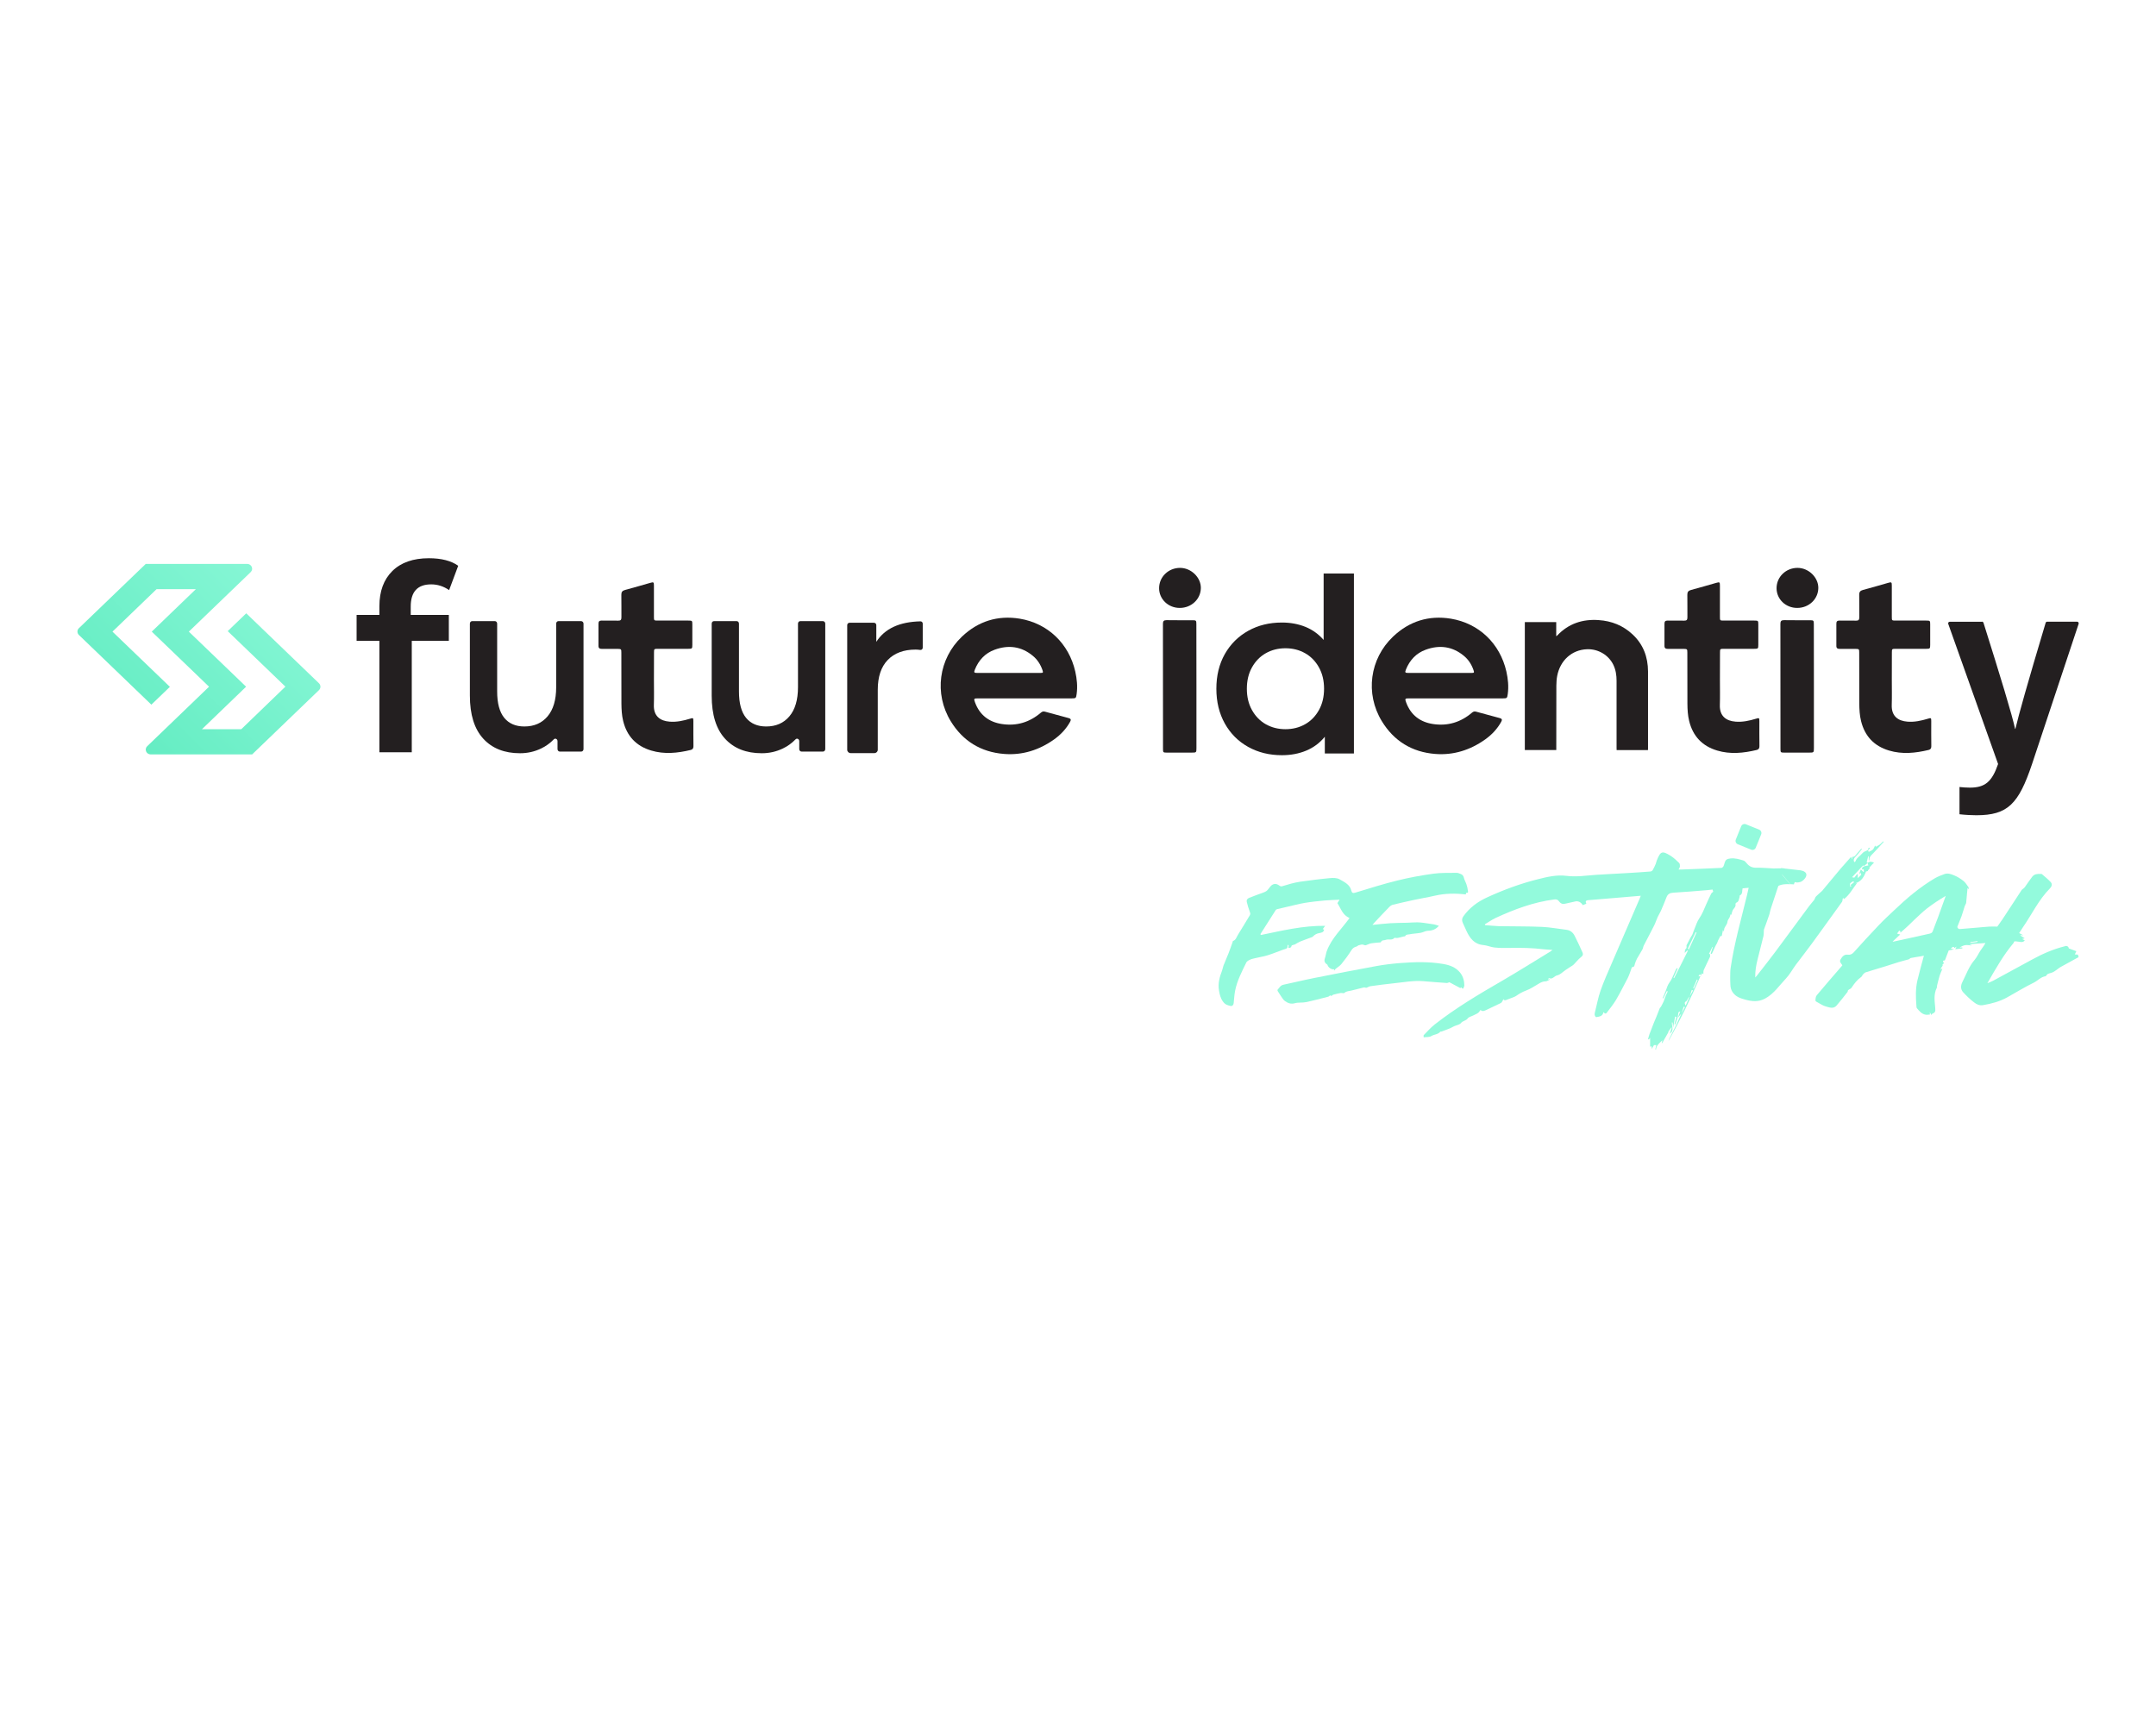 <svg xmlns="http://www.w3.org/2000/svg" xmlns:xlink="http://www.w3.org/1999/xlink" width="944" zoomAndPan="magnify" viewBox="0 0 708.75 567" height="755" preserveAspectRatio="xMidYMid meet" version="1.0"><defs><clipPath id="fc0f1cfcd4"><path d="M 25 185 L 106 185 L 106 249 L 25 249 Z M 25 185 " clip-rule="nonzero"/></clipPath><clipPath id="9091c86ead"><path d="M 25.879 208.809 L 49.676 231.699 L 55.77 225.84 L 36.891 207.684 L 51.402 193.711 L 64.324 193.711 L 49.812 207.684 L 68.645 225.793 L 48.32 245.352 C 47.836 245.812 47.699 246.477 47.953 247.074 C 48.203 247.672 48.801 248.062 49.469 248.062 L 82.809 248.062 L 104.793 226.918 C 105.438 226.301 105.438 225.289 104.793 224.668 L 80.879 201.66 L 74.785 207.523 L 93.754 225.77 L 79.246 239.766 L 66.324 239.766 L 80.832 225.793 L 62 207.684 L 82.328 188.125 C 82.809 187.664 82.949 186.996 82.695 186.402 C 82.441 185.805 81.844 185.414 81.18 185.414 L 47.836 185.414 L 25.855 206.555 C 25.531 206.855 25.371 207.246 25.371 207.684 C 25.395 208.121 25.555 208.512 25.879 208.809 Z M 25.879 208.809 " clip-rule="nonzero"/></clipPath><linearGradient x1="46.786" gradientTransform="matrix(0.23, 0, 0, 0.23, 18.933, 179.781)" y1="315.886" x2="357.186" gradientUnits="userSpaceOnUse" y2="5.486" id="214bfda826"><stop stop-opacity="1" stop-color="rgb(36.514%, 91.919%, 74.727%)" offset="0"/><stop stop-opacity="1" stop-color="rgb(36.664%, 91.962%, 74.809%)" offset="0.016"/><stop stop-opacity="1" stop-color="rgb(36.963%, 92.049%, 74.974%)" offset="0.031"/><stop stop-opacity="1" stop-color="rgb(37.263%, 92.134%, 75.137%)" offset="0.047"/><stop stop-opacity="1" stop-color="rgb(37.563%, 92.221%, 75.302%)" offset="0.062"/><stop stop-opacity="1" stop-color="rgb(37.863%, 92.308%, 75.467%)" offset="0.078"/><stop stop-opacity="1" stop-color="rgb(38.162%, 92.393%, 75.632%)" offset="0.094"/><stop stop-opacity="1" stop-color="rgb(38.463%, 92.48%, 75.797%)" offset="0.109"/><stop stop-opacity="1" stop-color="rgb(38.762%, 92.567%, 75.961%)" offset="0.125"/><stop stop-opacity="1" stop-color="rgb(39.062%, 92.653%, 76.126%)" offset="0.141"/><stop stop-opacity="1" stop-color="rgb(39.363%, 92.74%, 76.291%)" offset="0.156"/><stop stop-opacity="1" stop-color="rgb(39.662%, 92.827%, 76.454%)" offset="0.172"/><stop stop-opacity="1" stop-color="rgb(39.963%, 92.912%, 76.619%)" offset="0.188"/><stop stop-opacity="1" stop-color="rgb(40.262%, 92.999%, 76.784%)" offset="0.203"/><stop stop-opacity="1" stop-color="rgb(40.562%, 93.086%, 76.949%)" offset="0.219"/><stop stop-opacity="1" stop-color="rgb(40.862%, 93.172%, 77.113%)" offset="0.234"/><stop stop-opacity="1" stop-color="rgb(41.162%, 93.259%, 77.278%)" offset="0.25"/><stop stop-opacity="1" stop-color="rgb(41.461%, 93.346%, 77.443%)" offset="0.266"/><stop stop-opacity="1" stop-color="rgb(41.762%, 93.431%, 77.608%)" offset="0.281"/><stop stop-opacity="1" stop-color="rgb(42.061%, 93.518%, 77.771%)" offset="0.297"/><stop stop-opacity="1" stop-color="rgb(42.361%, 93.605%, 77.936%)" offset="0.312"/><stop stop-opacity="1" stop-color="rgb(42.662%, 93.69%, 78.101%)" offset="0.328"/><stop stop-opacity="1" stop-color="rgb(42.961%, 93.777%, 78.265%)" offset="0.344"/><stop stop-opacity="1" stop-color="rgb(43.262%, 93.864%, 78.43%)" offset="0.359"/><stop stop-opacity="1" stop-color="rgb(43.561%, 93.95%, 78.595%)" offset="0.375"/><stop stop-opacity="1" stop-color="rgb(43.861%, 94.037%, 78.76%)" offset="0.391"/><stop stop-opacity="1" stop-color="rgb(44.16%, 94.124%, 78.925%)" offset="0.406"/><stop stop-opacity="1" stop-color="rgb(44.461%, 94.211%, 79.088%)" offset="0.422"/><stop stop-opacity="1" stop-color="rgb(44.76%, 94.296%, 79.253%)" offset="0.438"/><stop stop-opacity="1" stop-color="rgb(45.061%, 94.383%, 79.417%)" offset="0.439"/><stop stop-opacity="1" stop-color="rgb(45.212%, 94.427%, 79.5%)" offset="0.453"/><stop stop-opacity="1" stop-color="rgb(45.361%, 94.47%, 79.582%)" offset="0.469"/><stop stop-opacity="1" stop-color="rgb(45.66%, 94.556%, 79.747%)" offset="0.484"/><stop stop-opacity="1" stop-color="rgb(45.961%, 94.643%, 79.912%)" offset="0.5"/><stop stop-opacity="1" stop-color="rgb(46.26%, 94.73%, 80.077%)" offset="0.516"/><stop stop-opacity="1" stop-color="rgb(46.561%, 94.815%, 80.241%)" offset="0.531"/><stop stop-opacity="1" stop-color="rgb(46.86%, 94.902%, 80.405%)" offset="0.547"/><stop stop-opacity="1" stop-color="rgb(47.16%, 94.989%, 80.569%)" offset="0.561"/><stop stop-opacity="1" stop-color="rgb(47.31%, 95.032%, 80.652%)" offset="0.562"/><stop stop-opacity="1" stop-color="rgb(47.459%, 95.074%, 80.734%)" offset="0.578"/><stop stop-opacity="1" stop-color="rgb(47.76%, 95.161%, 80.899%)" offset="0.594"/><stop stop-opacity="1" stop-color="rgb(48.059%, 95.248%, 81.064%)" offset="0.609"/><stop stop-opacity="1" stop-color="rgb(48.36%, 95.334%, 81.229%)" offset="0.625"/><stop stop-opacity="1" stop-color="rgb(48.66%, 95.421%, 81.393%)" offset="0.641"/><stop stop-opacity="1" stop-color="rgb(48.959%, 95.508%, 81.558%)" offset="0.656"/><stop stop-opacity="1" stop-color="rgb(49.26%, 95.593%, 81.721%)" offset="0.672"/><stop stop-opacity="1" stop-color="rgb(49.559%, 95.68%, 81.886%)" offset="0.688"/><stop stop-opacity="1" stop-color="rgb(49.86%, 95.767%, 82.051%)" offset="0.703"/><stop stop-opacity="1" stop-color="rgb(50.159%, 95.853%, 82.216%)" offset="0.719"/><stop stop-opacity="1" stop-color="rgb(50.459%, 95.94%, 82.381%)" offset="0.734"/><stop stop-opacity="1" stop-color="rgb(50.758%, 96.027%, 82.545%)" offset="0.75"/><stop stop-opacity="1" stop-color="rgb(51.059%, 96.112%, 82.71%)" offset="0.766"/><stop stop-opacity="1" stop-color="rgb(51.36%, 96.199%, 82.875%)" offset="0.781"/><stop stop-opacity="1" stop-color="rgb(51.659%, 96.286%, 83.038%)" offset="0.797"/><stop stop-opacity="1" stop-color="rgb(51.959%, 96.373%, 83.203%)" offset="0.812"/><stop stop-opacity="1" stop-color="rgb(52.258%, 96.458%, 83.368%)" offset="0.828"/><stop stop-opacity="1" stop-color="rgb(52.559%, 96.545%, 83.533%)" offset="0.844"/><stop stop-opacity="1" stop-color="rgb(52.858%, 96.632%, 83.698%)" offset="0.859"/><stop stop-opacity="1" stop-color="rgb(53.159%, 96.718%, 83.862%)" offset="0.875"/><stop stop-opacity="1" stop-color="rgb(53.458%, 96.805%, 84.027%)" offset="0.891"/><stop stop-opacity="1" stop-color="rgb(53.758%, 96.892%, 84.192%)" offset="0.906"/><stop stop-opacity="1" stop-color="rgb(54.057%, 96.977%, 84.355%)" offset="0.922"/><stop stop-opacity="1" stop-color="rgb(54.358%, 97.064%, 84.52%)" offset="0.938"/><stop stop-opacity="1" stop-color="rgb(54.659%, 97.151%, 84.685%)" offset="0.953"/><stop stop-opacity="1" stop-color="rgb(54.958%, 97.237%, 84.85%)" offset="0.969"/><stop stop-opacity="1" stop-color="rgb(55.258%, 97.324%, 85.014%)" offset="0.984"/><stop stop-opacity="1" stop-color="rgb(55.557%, 97.411%, 85.179%)" offset="1"/></linearGradient></defs><path fill="#93fadc" d="M 680.168 311.844 C 681.066 312.164 681.848 312.461 682.652 312.762 C 682.445 313.199 682.309 313.473 682.145 313.82 C 682.535 313.84 682.836 313.863 683.18 313.887 C 683.25 314.164 683.297 314.418 683.387 314.715 C 681.457 315.773 679.523 316.828 677.617 317.887 C 677.457 317.98 677.316 318.047 677.18 318.141 C 676.465 318.645 675.824 319.195 675.062 319.609 C 674.535 319.91 673.867 319.977 673.293 320.23 C 673.039 320.348 672.902 320.645 672.695 320.852 C 672.648 320.898 672.625 320.965 672.582 320.988 C 671.016 321.172 670.027 322.414 668.695 323.082 C 665.66 324.551 662.809 326.344 659.844 327.977 C 657.426 329.309 654.828 330 652.094 330.48 C 650.715 330.734 649.84 330.207 648.988 329.562 C 647.699 328.574 646.527 327.449 645.426 326.254 C 644.551 325.289 644.598 324.07 645.148 322.965 C 646.414 320.461 647.332 317.773 649.219 315.59 C 650 314.668 650.484 313.496 651.172 312.484 C 651.68 311.727 652.277 311.016 652.762 310.074 C 651.059 310.188 649.355 310.324 647.656 310.441 C 647.656 310.484 647.656 310.555 647.656 310.602 C 647.84 310.648 648.023 310.672 648.207 310.715 C 648.207 310.762 648.207 310.809 648.184 310.875 C 647.516 310.832 646.852 310.672 646.184 310.762 C 645.516 310.855 644.871 311.199 644.23 311.543 C 644.527 311.543 644.828 311.543 645.148 311.543 C 645.148 311.637 645.172 311.75 645.172 311.844 C 644.438 311.934 643.699 312.027 642.828 312.117 C 642.988 311.797 643.055 311.637 643.262 311.246 C 642.895 311.496 642.734 311.613 642.574 311.703 C 642.137 310.855 641.746 311.75 641.309 311.863 C 641.609 311.934 641.906 312.027 642.457 312.164 C 641.676 312.324 641.148 312.418 640.688 312.508 C 640.273 313.613 639.883 314.668 639.445 315.727 C 639.398 315.84 639.078 315.84 638.848 315.887 C 638.617 316.207 639.562 316.828 638.641 317.059 C 639.008 317.793 637.746 318.117 638.203 318.922 C 638.297 318.738 638.387 318.598 638.48 318.391 C 638.527 318.508 638.574 318.598 638.574 318.645 C 638.273 319.359 637.93 320.07 637.699 320.805 C 637.375 321.887 637.125 322.965 636.848 324.07 C 636.777 324.301 636.871 324.598 636.758 324.805 C 635.676 326.941 636.066 329.195 636.25 331.402 C 636.344 332.598 636.297 332.895 635.145 333.422 C 635.078 333.445 635.078 333.605 635.008 333.789 C 634.824 333.469 634.688 333.195 634.457 332.805 C 634.48 333.148 634.48 333.332 634.504 333.586 C 634.043 333.605 633.582 333.723 633.145 333.652 C 631.812 333.445 631.031 332.434 630.227 331.516 C 630.086 331.355 630.086 331.031 630.066 330.781 C 629.836 327.93 629.742 325.082 630.41 322.277 C 631.031 319.633 631.789 317.012 632.523 314.23 C 632.109 314.324 631.742 314.418 631.375 314.461 C 630.34 314.645 629.281 314.785 628.25 314.992 C 627.996 315.035 627.789 315.359 627.512 315.449 C 626.387 315.773 625.258 316.023 624.156 316.371 C 622.777 316.785 621.418 317.242 620.039 317.68 C 617.809 318.371 615.578 319.012 613.348 319.727 C 613.027 319.84 612.75 320.16 612.496 320.414 C 612.266 320.668 612.176 321.059 611.898 321.242 C 610.566 322.184 609.602 323.426 608.727 324.781 C 608.496 325.125 607.969 325.266 607.621 325.562 C 607.484 325.699 607.531 326.023 607.395 326.184 C 606.219 327.676 605.07 329.195 603.805 330.641 C 602.77 331.836 601.414 331.238 600.242 330.918 C 599.32 330.664 598.496 330.09 597.645 329.633 C 597.344 329.469 596.84 329.219 596.863 329.012 C 596.883 328.414 596.93 327.656 597.297 327.242 C 600.059 323.93 602.887 320.715 605.691 317.449 C 605.668 317.383 605.691 317.336 605.645 317.289 C 605.301 316.738 604.656 316.254 605.117 315.473 C 605.645 314.555 606.289 313.75 607.531 313.91 C 608.289 314.004 608.863 313.773 609.418 313.176 C 612.105 310.188 614.82 307.223 617.602 304.305 C 619.234 302.578 620.98 300.973 622.707 299.34 C 626.844 295.387 631.168 291.711 636.113 288.789 C 637.102 288.215 638.18 287.801 639.262 287.41 C 640.367 286.996 641.469 287.41 642.457 287.824 C 643.562 288.262 644.598 288.93 645.539 289.664 C 646.207 290.191 646.645 290.996 647.172 291.688 C 647.266 291.824 647.219 292.055 647.266 292.445 C 647.012 292.145 646.918 292.031 646.875 291.961 C 646.711 293.641 646.551 295.387 646.414 296.949 C 646.207 297.41 646.023 297.73 645.906 298.074 C 645.562 299.133 645.266 300.234 644.895 301.27 C 644.48 302.395 644 303.5 643.562 304.625 C 643.402 305.062 643.883 305.523 644.367 305.477 C 646.137 305.316 647.93 305.176 649.703 305.039 C 651.148 304.926 652.598 304.762 654.047 304.672 C 654.875 304.625 655.68 304.672 656.668 304.672 C 657.152 304.004 657.75 303.176 658.324 302.328 C 660.441 299.109 662.531 295.891 664.648 292.676 C 664.832 292.398 665.176 292.238 665.43 292.008 C 665.543 291.895 665.66 291.777 665.75 291.641 C 666.531 290.535 667.293 289.387 668.121 288.309 C 668.809 287.387 669.844 287.297 670.902 287.363 C 671.039 287.363 671.223 287.344 671.316 287.41 C 672.305 288.262 673.34 289.09 674.215 290.031 C 674.832 290.699 674.559 291.523 673.961 292.121 C 670.234 295.867 668.027 300.672 665.062 304.926 C 664.648 305.523 664.281 306.164 663.844 306.809 C 664.258 307.039 664.648 307.223 665.199 307.52 C 664.762 307.5 664.531 307.477 664.301 307.477 C 664.281 307.52 664.258 307.566 664.258 307.613 C 664.695 307.891 665.129 308.188 665.66 308.531 C 665.359 308.602 665.176 308.672 664.832 308.762 C 665.199 308.969 665.453 309.086 665.707 309.223 C 664.945 310.141 663.98 309.59 663.082 309.566 C 662.832 309.566 662.555 309.477 662.324 309.52 C 662.211 309.543 662.141 309.797 661.98 310.094 C 658.715 313.98 656.117 318.531 653.402 323.289 C 654.184 322.965 654.781 322.758 655.312 322.461 C 659.566 320.16 663.82 317.816 668.074 315.52 C 671.477 313.656 675.02 312.094 678.812 311.152 C 679.547 310.832 680.121 311.27 680.168 311.844 Z M 624.777 306.695 C 624.777 306.719 624.801 306.488 624.82 306.281 C 624.684 306.164 624.57 306.074 624.43 305.957 C 624.203 306.258 623.996 306.555 623.695 306.969 C 624.156 307.109 624.387 307.176 624.73 307.27 C 623.832 308.117 623.027 308.879 622.223 309.613 C 622.246 309.613 622.387 309.637 622.5 309.613 C 624.27 309.223 626.02 308.855 627.789 308.465 C 629.996 307.98 632.203 307.5 634.41 306.992 C 634.871 306.879 635.262 306.719 635.445 306.164 C 635.973 304.648 636.617 303.156 637.172 301.613 C 638.02 299.27 638.848 296.926 639.699 294.582 C 637.516 295.867 635.445 297.227 633.492 298.742 C 632.043 299.867 630.754 301.18 629.398 302.418 C 628.707 303.062 628.043 303.754 627.352 304.395 C 626.477 305.246 625.559 306.004 624.777 306.695 Z M 647.746 309.773 C 647.77 309.844 647.816 309.91 647.84 309.98 C 650.16 309.773 650.16 309.773 650.207 309.43 C 649.426 309.543 648.574 309.66 647.746 309.773 Z M 647.746 309.773 " fill-opacity="1" fill-rule="nonzero"/><path fill="#93fadc" d="M 414.566 307.43 C 421.465 306.004 428.34 304.328 435.652 304.418 C 435.328 304.832 435.102 305.133 434.848 305.5 C 434.984 305.543 435.145 305.59 435.305 305.66 C 435.145 306.625 434.293 306.695 433.605 306.832 C 432.824 306.969 432.203 307.336 431.672 307.891 C 431.559 308.004 431.398 308.098 431.238 308.164 C 429.973 308.648 428.66 309.086 427.418 309.59 C 426.82 309.844 426.293 310.211 425.719 310.531 C 425.602 310.602 425.441 310.602 425.305 310.648 C 425.074 310.738 424.66 310.809 424.613 310.945 C 424.5 311.52 424.176 311.75 423.559 311.66 C 423.578 311.383 423.602 311.105 423.625 310.809 C 423.559 310.738 423.488 310.691 423.395 310.625 C 423.352 310.762 423.258 310.898 423.281 311.016 C 423.371 312.027 422.59 311.98 421.969 312.211 C 420.223 312.832 418.543 313.543 416.773 314.094 C 415.484 314.508 414.105 314.691 412.797 315.016 C 412.152 315.176 411.508 315.289 410.91 315.566 C 410.449 315.773 409.922 316.07 409.715 316.484 C 408.266 319.449 406.727 322.391 406.059 325.656 C 405.781 327.012 405.715 328.414 405.574 329.793 C 405.508 330.434 405.137 330.895 404.52 330.758 C 403.574 330.551 402.77 330.32 402.082 329.379 C 401.23 328.23 400.977 327.059 400.746 325.723 C 400.332 323.379 400.93 321.242 401.758 319.105 C 401.965 318.578 402.012 318 402.219 317.473 C 402.746 316.117 403.344 314.809 403.875 313.449 C 404.355 312.234 404.77 310.992 405.207 309.773 C 405.254 309.637 405.254 309.43 405.344 309.406 C 406.336 309.062 406.52 308.051 407 307.316 C 408.336 305.223 409.555 303.062 410.863 300.973 C 411.141 300.535 411.023 300.234 410.863 299.82 C 410.473 298.766 410.152 297.684 409.875 296.582 C 409.715 295.938 410.035 295.457 410.703 295.203 C 412.223 294.652 413.715 294.008 415.258 293.5 C 416.039 293.25 416.637 292.859 417.074 292.191 C 417.234 291.961 417.418 291.73 417.602 291.523 C 418.453 290.469 419.578 290.375 420.637 291.227 C 420.82 291.387 421.164 291.48 421.395 291.434 C 422.406 291.18 423.395 290.812 424.406 290.559 C 425.395 290.309 426.406 290.055 427.398 289.918 C 430.617 289.48 433.836 289.043 437.055 288.746 C 438.156 288.629 439.516 288.605 440.41 289.137 C 441.953 290.031 443.793 290.812 444.273 292.902 C 444.434 293.57 444.758 293.754 445.516 293.523 C 450.137 292.121 454.758 290.652 459.449 289.504 C 463.336 288.539 467.312 287.824 471.27 287.273 C 473.797 286.93 476.375 287.043 478.926 286.996 C 479.34 286.996 479.754 287.203 480.145 287.344 C 480.742 287.551 481.109 287.918 481.25 288.582 C 481.434 289.34 481.871 290.055 482.121 290.812 C 482.352 291.48 482.488 292.168 482.582 292.883 C 482.629 293.133 482.789 293.73 482.078 293.523 C 482.055 293.523 481.938 293.871 481.848 294.098 C 478.488 293.707 475.156 293.73 471.82 294.488 C 469.43 295.043 466.992 295.434 464.578 295.961 C 462.324 296.445 460.07 296.973 457.84 297.5 C 457.496 297.594 457.129 297.824 456.852 298.098 C 455.172 299.82 453.52 301.57 451.863 303.34 C 451.68 303.547 451.496 303.754 451.195 304.121 C 453.266 303.914 455.148 303.684 457.035 303.566 C 458.875 303.453 460.738 303.453 462.578 303.406 C 463.703 303.363 464.855 303.27 465.98 303.27 C 466.691 303.27 467.406 303.363 468.117 303.453 C 469.223 303.59 470.328 303.754 471.406 303.938 C 471.938 304.027 472.441 304.234 473.039 304.418 C 472.004 305.613 470.832 306.027 469.383 306.051 C 468.602 306.074 467.844 306.578 467.039 306.719 C 465.797 306.945 464.508 306.969 463.289 307.223 C 462.852 307.316 462.234 307.199 461.98 307.797 C 461.934 307.891 461.68 307.891 461.52 307.91 C 460.852 308.074 460.211 308.258 459.543 308.395 C 459.312 308.441 459.082 308.395 458.828 308.395 C 458.691 308.395 458.484 308.305 458.438 308.371 C 457.633 309.312 456.484 308.672 455.562 309.039 C 455.012 309.27 454.254 308.992 453.977 309.797 C 453.953 309.867 453.727 309.887 453.586 309.887 C 452.668 309.98 451.746 310.004 450.828 310.164 C 450.23 310.281 449.656 310.578 449.059 310.785 C 448.711 310.898 448.711 310.762 448.09 310.602 C 447.633 310.484 447.102 310.715 446.621 310.832 C 446.391 310.898 446.207 311.176 445.977 311.223 C 445.219 311.406 444.711 311.75 444.25 312.484 C 443.262 314.07 442.137 315.566 440.965 317.012 C 440.48 317.609 439.723 318.023 439.125 318.531 C 438.941 318.691 438.801 318.898 438.551 319.219 C 438.57 318.922 438.594 318.805 438.617 318.691 C 437.906 318.852 436.961 318.371 436.527 317.566 C 436.457 317.449 436.457 317.242 436.34 317.176 C 435.535 316.668 435.215 316.047 435.559 315.082 C 435.836 314.301 435.906 313.43 436.203 312.668 C 437.742 308.555 440.941 305.566 443.469 302.121 C 443.539 302.027 443.586 301.938 443.629 301.82 C 441.398 300.926 440.824 298.742 439.676 296.949 C 439.859 296.648 440.066 296.352 440.387 295.824 C 438.711 295.914 437.168 295.938 435.652 296.074 C 433.422 296.281 431.168 296.512 428.938 296.879 C 426.984 297.203 425.074 297.73 423.145 298.168 C 422.086 298.398 421.051 298.648 419.992 298.902 C 419.785 298.949 419.512 299.039 419.418 299.203 C 417.715 301.844 416.039 304.512 414.336 307.176 C 414.449 307.293 414.52 307.359 414.566 307.43 Z M 414.566 307.43 " fill-opacity="1" fill-rule="nonzero"/><path fill="#93fadc" d="M 481.043 325.035 C 480.582 325.289 480.352 324.113 480.145 324.918 C 478.879 324.254 477.66 323.586 476.488 322.965 C 476.191 323.059 475.938 323.219 475.684 323.219 C 473.109 323.035 470.512 322.852 467.934 322.621 C 464.668 322.344 461.449 322.988 458.23 323.312 C 455.656 323.562 453.082 323.93 450.527 324.277 C 450.09 324.344 449.68 324.621 449.242 324.781 C 449.102 324.828 448.941 324.734 448.781 324.711 C 448.621 324.691 448.461 324.645 448.32 324.691 C 446.988 325.012 445.633 325.355 444.297 325.699 C 443.492 325.906 442.641 325.863 441.953 326.484 C 441.723 326.688 441.148 326.438 440.758 326.504 C 439.93 326.645 439.125 326.852 438.32 327.059 C 437.996 327.125 437.789 327.746 437.309 327.285 C 437.262 327.242 436.918 327.656 436.664 327.723 C 434.203 328.344 431.766 329.012 429.281 329.516 C 428.109 329.77 426.844 329.539 425.719 329.859 C 424.383 330.23 423.352 329.84 422.383 329.125 C 421.809 328.688 421.465 328 421.027 327.402 C 420.684 326.918 420.359 326.414 420.062 325.906 C 419.992 325.793 419.922 325.539 419.969 325.473 C 420.566 324.852 420.914 324 421.902 323.793 C 425.258 323.082 428.617 322.254 431.996 321.586 C 438.801 320.23 445.609 318.898 452.438 317.656 C 454.988 317.195 457.609 316.875 460.211 316.668 C 464.969 316.301 469.75 316.141 474.488 316.969 C 476.648 317.336 478.672 318.07 480.098 319.91 C 481.02 321.105 481.387 322.508 481.41 323.977 C 481.41 324.367 481.133 324.781 481.043 325.035 Z M 481.043 325.035 " fill-opacity="1" fill-rule="nonzero"/><path fill="#93fadc" d="M 553.934 313.496 C 553.934 313.473 553.934 313.449 553.934 313.43 C 553.934 313.43 553.91 313.449 553.91 313.449 Z M 553.934 313.496 " fill-opacity="1" fill-rule="nonzero"/><path fill="#93fadc" d="M 614.039 283.711 C 613.898 283.641 613.785 283.551 613.715 283.504 C 613.898 282.816 614.039 282.172 614.199 281.551 C 614.246 281.551 614.336 281.551 614.383 281.574 L 614.383 282.816 C 614.453 282.859 614.52 282.859 614.613 282.906 C 614.477 281.758 615.234 281.207 615.879 280.539 C 617.051 279.344 618.176 278.059 619.305 276.816 C 619.258 276.746 619.188 276.68 619.145 276.633 C 618.75 277.023 618.359 277.414 617.926 277.758 C 617.602 277.988 617.211 278.148 616.727 278.426 C 616.727 278.426 616.613 278.219 616.477 278.012 C 616.223 278.492 616.062 279.023 615.738 279.344 C 615.395 279.664 614.867 279.852 614.406 280.102 C 613.762 279.461 614.797 279.254 614.75 278.723 C 614.543 278.77 614.27 278.793 614.27 278.84 C 614.312 279.664 613.625 279.711 613.094 279.965 C 612.797 280.102 612.496 280.309 612.289 280.562 C 611.555 281.457 610.43 282.012 610.039 283.16 C 609.992 283.297 609.785 283.391 609.645 283.48 C 609.254 282.746 609.508 282.219 610.039 281.711 C 610.566 281.207 611.027 280.609 611.484 280.035 C 611.715 279.758 611.945 279.457 612.152 279.184 C 612.082 279.137 612.016 279.09 611.945 279.047 C 611.461 279.574 611.027 280.102 610.543 280.633 C 610.082 281.113 609.809 281.848 608.934 281.734 L 608.934 282.609 C 608.75 282.238 608.68 282.102 608.543 281.781 C 607.324 283.16 606.129 284.469 605 285.781 L 604.934 285.871 L 599.277 292.652 C 599.23 292.719 599.207 292.789 599.137 292.859 C 598.449 293.5 597.688 294.098 597.047 294.766 C 596.746 295.066 596.699 295.57 596.449 295.891 C 595.941 296.582 595.32 297.203 594.816 297.891 C 591.09 302.902 587.434 307.934 583.688 312.945 C 581.707 315.613 579.617 318.23 577.57 320.852 C 577.434 320.988 577.316 321.129 577.062 321.402 C 577.02 319.242 577.363 317.336 577.844 315.426 C 578.465 312.898 579.133 310.395 579.754 307.844 C 579.891 307.293 579.848 306.719 579.891 306.141 C 579.891 305.957 579.891 305.75 579.961 305.566 C 580.535 303.98 581.133 302.395 581.664 300.789 C 581.871 300.211 581.914 299.57 582.121 298.973 C 582.812 296.812 583.57 294.652 584.262 292.492 L 586.582 285.527 C 585.547 285.527 584.516 285.504 583.457 285.551 L 582.949 285.551 C 581.109 285.457 579.25 285.273 577.387 285.32 C 576.027 285.344 575.062 284.836 574.258 283.848 C 573.961 283.48 573.59 283.043 573.156 282.93 C 571.797 282.516 570.395 282.102 568.926 282.262 C 567.707 282.402 567.312 282.652 566.945 283.871 C 566.832 284.195 566.785 284.539 566.625 284.836 C 566.488 285.066 566.188 285.367 565.957 285.367 C 561.637 285.574 557.336 285.734 553.035 285.895 C 552.668 285.918 552.301 285.918 551.863 285.918 C 552.047 285.527 552.277 285.203 552.301 284.906 C 552.324 284.516 552.277 283.988 552.047 283.758 C 551.195 282.93 550.32 282.078 549.309 281.434 C 546.457 279.645 545.93 279.852 544.711 282.883 C 544.551 283.273 544.48 283.711 544.32 284.102 C 544.023 284.77 543.746 285.457 543.355 286.078 C 543.219 286.332 542.848 286.562 542.551 286.562 C 539.789 286.789 537.055 286.953 534.273 287.113 C 531.031 287.32 527.812 287.434 524.57 287.664 C 521.371 287.895 518.199 288.398 514.957 287.984 C 511.762 287.594 508.703 288.309 505.621 289.09 C 499.828 290.535 494.262 292.605 488.859 295.086 C 485.801 296.488 483.109 298.465 481.109 301.27 C 480.582 301.98 480.559 302.695 480.902 303.43 C 481.293 304.328 481.684 305.199 482.098 306.074 C 483.227 308.488 484.676 310.484 487.664 310.738 C 488.906 310.855 490.078 311.406 491.297 311.543 C 493 311.727 494.723 311.727 496.426 311.68 C 500.082 311.613 503.738 311.68 507.391 312.117 C 508.359 312.234 509.324 312.254 510.406 312.348 C 510.129 312.555 509.945 312.691 509.762 312.832 C 504.426 316.07 499.16 319.402 493.781 322.527 C 486.145 326.941 478.582 331.422 471.613 336.895 C 470.348 337.906 469.223 339.168 468.074 340.34 C 467.934 340.48 468.051 340.824 468.051 341.078 C 468.879 340.961 469.867 341.078 470.531 340.688 C 471.5 340.066 472.785 340.18 473.547 339.191 C 473.59 339.145 473.773 339.238 473.867 339.191 C 474.809 338.848 475.777 338.504 476.719 338.113 C 477.203 337.906 477.617 337.629 478.074 337.422 C 478.832 337.078 479.867 336.941 480.305 336.387 C 480.926 335.605 481.938 335.676 482.512 334.871 C 482.902 334.344 483.777 334.203 484.398 333.859 C 485.203 333.422 486.168 333.215 486.582 332.227 C 486.605 332.184 486.723 332.184 486.789 332.137 C 487.203 332.551 487.711 332.527 488.422 332.184 C 490.055 331.379 491.711 330.621 493.344 329.84 C 493.48 329.77 493.641 329.652 493.734 329.516 C 493.941 329.219 494.102 328.852 494.285 328.504 C 494.332 328.621 494.402 328.734 494.422 328.828 C 494.629 328.852 494.816 328.918 495 328.871 C 495.48 328.711 495.941 328.504 496.426 328.32 C 497.09 328.047 497.852 327.863 498.426 327.469 C 499.48 326.734 500.516 326.137 501.758 325.68 C 503.207 325.148 504.52 324.23 505.875 323.449 C 506.586 323.012 507.277 322.668 508.176 322.668 C 508.59 322.668 509.023 322.324 509.438 322.137 C 509.395 322.07 509.371 322 509.324 321.91 C 509.164 321.977 509 322.047 508.84 322.117 C 508.98 321.84 509.207 321.562 509.324 321.633 C 510.449 322.117 510.98 320.898 511.922 320.715 C 512.934 320.508 513.785 319.566 514.703 318.945 C 515.188 318.621 515.648 318.324 516.129 318 C 516.543 317.727 517.004 317.496 517.348 317.176 C 518.109 316.438 518.75 315.566 519.555 314.898 C 520.383 314.23 520.613 313.91 520.176 312.969 C 519.395 311.176 518.543 309.43 517.672 307.684 C 517.117 306.602 516.27 305.891 515.027 305.73 C 512.312 305.406 509.602 304.879 506.887 304.762 C 502.195 304.555 497.527 304.625 492.836 304.535 C 491.297 304.488 489.758 304.305 488.215 304.188 L 488.168 303.914 C 489.344 303.223 490.445 302.418 491.664 301.844 C 497.852 298.996 504.148 296.629 510.934 295.754 C 511.602 295.66 512.059 295.754 512.473 296.281 C 513.211 297.27 513.832 297.387 515.051 297.039 C 515.922 296.789 516.844 296.695 517.715 296.445 C 518.914 296.055 519.926 296.836 520.34 297.617 C 520.75 297.453 521.145 297.316 521.535 297.156 C 521.258 296.605 521.145 296.055 522.133 295.984 C 525.074 295.754 528.039 295.5 530.984 295.25 C 532.594 295.109 534.227 294.949 535.836 294.836 C 536.984 294.719 538.113 294.652 539.422 294.535 C 539.238 295.02 539.148 295.27 539.031 295.547 C 535.973 302.625 532.895 309.684 529.859 316.785 C 528.594 319.727 527.281 322.645 526.223 325.656 C 525.398 327.977 524.984 330.434 524.363 332.824 C 524.18 333.516 524.199 334.09 524.754 334.457 C 525.855 334.25 526.961 334.16 527.145 332.781 C 527.559 333.285 527.926 333.445 528.246 332.988 C 529.281 331.609 530.41 330.25 531.281 328.781 C 532.641 326.461 533.859 324.023 535.121 321.633 C 535.422 321.082 535.605 320.508 535.836 319.934 C 536.066 319.359 536.227 318.781 536.434 318.207 C 536.48 318.117 536.57 317.98 536.664 317.98 C 537.375 317.957 537.352 317.402 537.492 316.922 C 537.699 316.348 537.883 315.75 538.18 315.219 C 538.758 314.188 539.398 313.199 539.977 312.164 C 540.184 311.773 540.227 311.246 540.457 310.809 C 541.562 308.672 542.711 306.531 543.793 304.371 C 544.273 303.453 544.551 302.465 544.988 301.523 C 545.285 300.855 545.723 300.234 546.023 299.547 C 546.688 298.031 547.309 296.512 547.906 294.973 C 548.32 293.961 548.988 293.594 550.113 293.523 C 553.816 293.316 557.496 292.996 561.176 292.695 C 561.797 292.652 562.418 292.559 563.039 292.492 C 563.152 292.859 563.223 293.109 563.246 293.203 C 562.992 293.434 562.715 293.594 562.602 293.801 C 562.027 294.996 561.43 296.215 560.898 297.453 C 560.234 298.996 559.633 300.559 558.668 301.961 C 557.98 302.949 557.609 304.164 557.129 305.316 C 556.852 305.957 556.645 306.648 556.391 307.293 C 556.254 307.613 556 307.867 555.84 308.188 C 555.359 309.086 554.898 309.98 554.438 310.875 C 554.414 310.922 554.484 310.969 554.484 311.016 C 554.461 311.289 554.531 311.68 554.391 311.82 C 553.863 312.254 553.91 312.832 553.91 313.359 C 554.047 313.223 554.141 313.039 554.301 312.898 C 554.461 312.738 554.668 312.602 554.852 312.484 C 554.875 312.531 554.898 312.578 554.922 312.625 C 553.402 315.633 551.91 318.621 550.414 321.609 C 550.344 321.562 550.254 321.539 550.184 321.496 C 550.645 320.484 551.105 319.473 551.562 318.484 C 551.473 318.438 551.379 318.371 551.266 318.324 C 550.805 318.988 550.574 319.793 550.207 320.531 C 549.816 321.379 549.449 322.301 548.875 323.035 C 548.297 323.84 548 324.711 547.699 325.633 C 547.402 326.48 546.988 327.332 546.621 328.184 C 546.688 328.23 546.781 328.23 546.852 328.273 C 547.242 327.469 547.609 326.645 548 325.863 C 548.09 325.906 548.207 325.953 548.297 326 C 548.09 326.438 547.863 326.875 547.676 327.332 C 547.426 328 547.195 328.664 546.941 329.309 C 546.688 329.883 546.367 330.434 546.066 331.012 C 545.977 331.195 545.77 331.309 545.676 331.492 C 545.285 332.48 544.895 333.492 544.504 334.48 C 544.207 335.191 543.883 335.883 543.609 336.617 C 543.148 337.742 542.711 338.871 542.297 340.02 C 542.09 340.57 541.977 341.121 541.812 341.695 C 541.906 341.742 542.02 341.766 542.113 341.789 C 542.25 341.559 542.414 341.352 542.504 341.215 L 542.504 344.18 C 543.332 343.766 542.895 344.457 543.055 344.867 C 543.355 344.34 543.586 343.973 543.77 343.629 L 544.551 343.629 C 544.438 344.086 544.32 344.547 544.207 345.008 C 544.25 345.051 544.344 345.074 544.414 345.145 C 544.527 343.695 545.609 342.961 546.527 342.043 C 546.457 342.363 546.391 342.664 546.32 342.961 C 546.367 342.984 546.391 342.984 546.461 343.008 C 547.125 341.836 547.816 340.641 548.527 339.375 C 548.527 339.352 548.461 339.238 548.461 339.238 C 548.852 338.664 549.148 338.25 549.449 337.859 C 549.496 337.883 549.562 337.906 549.609 337.906 C 549.379 338.57 549.195 339.191 548.965 339.883 C 550.484 338.895 549.609 337.445 549.656 336.18 C 549.746 336.18 549.816 336.203 549.887 336.203 C 549.93 336.664 550 337.125 550.07 337.836 C 550.32 336.48 550.508 335.355 550.715 334.25 C 550.852 334.297 551.012 334.344 551.148 334.387 C 550.941 335.172 550.691 335.953 550.484 336.754 C 550.598 336.777 550.691 336.801 550.781 336.824 C 551.148 335.652 551.703 334.48 551.746 333.285 C 551.77 332.711 552 332.711 552.414 332.551 C 552.184 333.172 551.93 333.789 551.633 334.617 C 552.137 334.043 552.461 333.629 552.805 333.238 C 552.16 334.617 551.539 336.02 550.898 337.398 C 550.207 338.801 549.473 340.18 548.781 341.582 C 548.668 341.812 548.645 342.066 548.551 342.293 C 552.414 335.398 555.863 328.297 559.059 320.965 C 558.715 321.012 558.555 321.035 558.371 321.059 C 558.578 320.758 558.715 320.551 558.852 320.348 C 558.992 320.484 559.129 320.598 559.312 320.781 C 559.336 320.141 559.496 319.863 560.004 320.301 C 560.047 319.84 559.957 319.359 560.141 318.945 C 560.785 317.496 561.52 316.094 562.188 314.625 C 562.301 314.371 562.188 313.98 562.164 313.68 C 562.051 313.656 561.957 313.637 561.863 313.637 C 562.234 312.875 562.602 312.117 562.969 311.359 C 563.016 311.383 563.062 311.406 563.105 311.406 C 562.875 312.117 562.625 312.852 562.395 313.543 C 562.531 313.59 562.625 313.637 562.762 313.68 C 562.898 313.359 563.062 313.016 563.246 312.691 C 563.473 312.211 563.703 311.68 563.934 311.176 C 564.164 310.625 564.555 310.188 564.715 309.59 C 564.879 309.016 565.312 308.508 565.496 307.91 C 565.52 307.82 565.844 307.797 566.051 307.75 C 566.188 307.152 566.305 306.512 566.465 305.75 C 566.602 306.004 566.648 306.141 566.762 306.371 C 566.809 305.891 566.809 305.523 566.922 305.199 C 567.223 304.512 567.844 303.891 567.914 303.176 C 567.98 302.512 568.348 302.168 568.602 301.707 C 568.695 301.523 568.738 301.316 568.809 301.133 C 568.855 300.992 568.879 300.832 568.902 300.672 C 569.062 300.719 569.199 300.809 569.199 300.809 C 569.406 300.211 569.477 299.523 569.82 299.039 C 570.234 298.488 570.719 298.074 570.578 297.316 C 570.555 297.156 570.695 296.855 570.832 296.812 C 571.707 296.512 571.66 295.66 571.914 294.996 C 571.961 294.812 571.914 294.488 572.004 294.422 C 573.016 293.938 572.672 292.973 572.902 292.098 C 573.523 292.055 574.168 291.984 574.902 291.914 C 574.695 292.836 574.559 293.547 574.375 294.262 C 572.465 302.188 570.188 310.074 568.992 318.164 C 568.809 319.289 568.855 320.438 568.832 321.609 C 568.809 322.391 568.879 323.172 568.902 323.953 C 568.945 325.473 569.73 326.668 570.855 327.492 C 571.684 328.09 572.785 328.414 573.797 328.688 C 575.984 329.285 578.074 329.516 580.281 328.344 C 583.227 326.758 584.973 324.047 587.156 321.746 C 588.422 320.414 589.297 318.738 590.398 317.242 C 592.102 314.969 593.871 312.738 595.551 310.441 C 598.148 306.902 600.723 303.293 603.301 299.73 C 604.059 298.648 604.863 297.617 605.598 296.535 C 605.805 296.238 605.738 295.824 605.828 295.477 C 605.852 295.434 605.898 295.387 606.012 295.25 C 606.105 295.41 606.176 295.547 606.242 295.641 C 608.105 294.215 609.094 292.191 610.566 290.328 C 610.336 290.398 610.266 290.445 610.176 290.445 C 610.129 290.469 610.059 290.445 610.016 290.422 C 611.992 289.801 612.867 288.262 613.484 286.562 C 613.715 286.516 614.105 286.422 614.105 286.375 C 614.086 285.895 614.934 285.758 614.613 285.16 C 614.613 285.09 615.004 284.859 615.211 284.676 C 615.188 284.652 615.164 284.629 615.164 284.605 C 615.488 284.309 615.809 283.965 616.129 283.641 C 615.465 283.391 614.797 283.113 614.039 283.711 Z M 557.496 306.512 C 557.59 306.555 557.656 306.602 557.75 306.648 C 556.922 308.488 556.094 310.301 555.195 312.277 C 555.129 312.141 554.898 311.887 554.965 311.797 C 555.793 310.004 556.645 308.258 557.496 306.512 Z M 552.805 333.309 C 553.035 332.551 553.289 331.77 553.543 330.988 C 553.68 331.031 553.816 331.102 553.953 331.148 C 553.562 331.883 553.172 332.598 552.805 333.309 Z M 554.805 329.242 C 554.598 329.723 554.414 330.207 554.141 330.664 C 554 330.16 553.562 329.652 554.367 329.219 C 554.668 329.035 554.781 328.551 555.012 328.23 C 555.152 328 555.336 327.84 555.496 327.656 C 555.266 328.184 555.012 328.711 554.805 329.242 Z M 555.543 327.562 C 555.75 326.875 555.977 326.207 556.207 325.492 C 556.348 325.562 556.461 325.633 556.598 325.699 C 556.254 326.32 555.887 326.941 555.543 327.562 Z M 556.875 325.035 C 556.805 324.988 556.738 324.965 556.645 324.918 C 557.059 323.977 557.473 323.035 557.887 322.07 C 557.98 322.117 558.047 322.207 558.141 322.254 C 557.727 323.172 557.289 324.113 556.875 325.035 Z M 608.656 291.504 C 608.52 291.547 608.406 291.547 608.312 291.57 C 608.266 291.203 608.129 290.789 608.266 290.516 C 608.426 290.215 608.863 290.031 609.254 289.777 C 609.301 289.824 609.461 289.918 609.602 290.055 C 609.164 290.375 608.797 290.676 608.406 290.973 C 608.473 291.113 608.543 291.273 608.656 291.504 Z M 613.027 284.793 C 612.543 284.977 612.082 285.16 612.199 285.895 C 612.383 285.871 612.543 285.848 612.727 285.848 C 612.75 286.078 612.773 286.332 612.797 286.562 C 612.75 286.605 612.68 286.676 612.637 286.723 C 612.383 286.445 612.105 286.191 611.785 285.871 C 611.625 286.309 611.418 286.789 611.234 287.32 C 611.277 287.344 611.348 287.363 611.395 287.387 C 611.441 287.25 611.531 287.113 611.625 286.883 C 611.762 287.18 611.855 287.41 611.945 287.617 C 611.555 287.984 611.211 288.332 610.773 288.746 L 610.773 287.504 C 610.703 287.457 610.637 287.434 610.566 287.41 C 610.266 287.777 609.992 288.148 609.645 288.582 C 609.531 288.559 609.324 288.539 608.887 288.445 C 610.152 287.09 611.324 285.824 612.496 284.605 C 612.543 284.562 612.797 284.652 612.91 284.699 C 613.277 284.398 613.648 284.055 614.016 283.758 C 614.062 283.965 614.152 284.172 614.27 284.562 C 613.898 284.605 613.465 284.699 613.027 284.793 Z M 613.027 284.793 " fill-opacity="1" fill-rule="nonzero"/><path fill="#93fadc" d="M 588.539 290.742 C 587.113 290.652 585.711 290.719 584.398 291.41 C 584.262 291.434 584.102 291.434 583.918 291.457 L 585.18 286.746 Z M 588.539 290.742 " fill-opacity="1" fill-rule="nonzero"/><path fill="#93fadc" d="M 593.391 286.723 C 592.562 286.078 591.367 286.125 590.355 285.984 C 588.746 285.781 587.16 285.617 585.547 285.457 L 585.203 286.723 L 588.562 290.719 C 588.953 290.719 589.391 290.766 589.781 290.789 C 589.918 290.398 589.988 289.777 590.586 290.168 C 590.586 290.168 591.617 290.238 592.379 289.777 C 593.113 289.32 594.699 287.758 593.391 286.723 Z M 593.391 286.723 " fill-opacity="1" fill-rule="nonzero"/><path fill="#93fadc" d="M 575.707 279.367 L 571.34 277.598 C 570.719 277.344 570.441 276.656 570.672 276.059 L 572.441 271.691 C 572.695 271.07 573.387 270.793 573.984 271.023 L 578.352 272.793 C 578.973 273.047 579.25 273.734 579.02 274.332 L 577.246 278.699 C 577.02 279.32 576.328 279.621 575.707 279.367 Z M 575.707 279.367 " fill-opacity="1" fill-rule="nonzero"/><path fill="#231f20" d="M 651.609 204.395 C 651.84 204.395 652.047 204.559 652.117 204.766 C 657.613 222.23 661.637 235.379 662.508 239.676 L 662.602 239.676 C 663.727 234.941 666.555 224.828 672.559 204.785 C 672.625 204.559 672.832 204.418 673.062 204.418 L 682.906 204.418 C 683.25 204.418 683.504 204.766 683.41 205.109 L 668.074 251.258 C 663.66 264.359 660.117 268.059 649.77 268.059 C 648.551 268.059 646.254 267.969 644.23 267.738 L 644.23 258.773 C 645.172 258.891 646.527 258.98 647.633 258.98 C 652.621 258.98 654.898 257.074 656.922 251.211 L 640.527 205.133 C 640.41 204.785 640.664 204.441 641.012 204.441 L 651.609 204.441 Z M 651.609 204.395 " fill-opacity="1" fill-rule="nonzero"/><path fill="#231f20" d="M 134.961 199.453 L 134.961 202.191 L 147.492 202.191 L 147.492 210.715 L 135.305 210.715 L 135.305 247.352 L 124.66 247.352 L 124.66 210.715 L 117.164 210.715 L 117.164 202.191 L 124.66 202.191 L 124.66 199.293 C 124.66 194.422 126.086 190.559 128.914 187.758 C 131.766 184.953 135.766 183.551 140.938 183.551 C 145.031 183.551 148.25 184.379 150.574 186.031 L 147.586 194.031 C 145.766 192.789 143.812 192.145 141.699 192.145 C 137.191 192.145 134.961 194.582 134.961 199.453 Z M 134.961 199.453 " fill-opacity="1" fill-rule="nonzero"/><path fill="#231f20" d="M 191.777 205.062 L 191.777 246.293 C 191.777 246.754 191.457 247.121 191.043 247.121 L 183.961 247.121 C 183.547 247.121 183.227 246.754 183.227 246.293 L 183.227 243.699 C 183.227 242.984 182.465 242.617 182.008 243.102 C 180.809 244.34 179.43 245.352 177.844 246.109 C 175.684 247.145 173.383 247.672 170.898 247.672 C 165.797 247.672 161.75 246.086 158.828 242.895 C 155.887 239.699 154.414 234.988 154.414 228.711 L 154.414 205.062 C 154.414 204.602 154.734 204.234 155.148 204.234 L 162.645 204.234 C 163.059 204.234 163.383 204.602 163.383 205.062 L 163.383 227.379 C 163.383 231.242 164.164 234.113 165.703 236.02 C 167.266 237.93 169.473 238.871 172.324 238.871 C 175.523 238.871 178.074 237.77 179.961 235.539 C 181.844 233.309 182.789 230.113 182.789 225.953 L 182.789 205.062 C 182.789 204.602 183.109 204.234 183.523 204.234 L 191.02 204.234 C 191.457 204.258 191.777 204.625 191.777 205.062 Z M 191.777 205.062 " fill-opacity="1" fill-rule="nonzero"/><path fill="#231f20" d="M 303.32 205.039 L 303.32 212.969 C 303.32 213.43 302.93 213.773 302.473 213.703 C 301.941 213.637 301.438 213.59 300.977 213.59 C 297.066 213.59 294.008 214.738 291.824 216.992 C 289.617 219.266 288.535 222.555 288.535 226.828 L 288.535 246.523 C 288.535 247.121 288.055 247.629 287.434 247.629 L 279.594 247.629 C 278.996 247.629 278.488 247.145 278.488 246.523 L 278.488 205.547 C 278.488 205.109 278.832 204.766 279.27 204.766 L 287.273 204.766 C 287.707 204.766 288.055 205.109 288.055 205.547 L 288.055 211.039 C 290.836 206.695 295.664 204.465 302.539 204.305 C 302.977 204.281 303.32 204.625 303.32 205.039 Z M 303.32 205.039 " fill-opacity="1" fill-rule="nonzero"/><path fill="#231f20" d="M 445.102 188.582 L 445.102 247.742 L 435.535 247.742 L 435.535 242.25 C 433.883 244.273 431.859 245.789 429.441 246.801 C 427.027 247.812 424.363 248.316 421.418 248.316 C 417.324 248.316 413.645 247.422 410.359 245.605 C 407.094 243.789 404.52 241.238 402.656 237.906 C 400.793 234.574 399.871 230.758 399.871 226.461 C 399.871 222.164 400.793 218.348 402.656 215.059 C 404.52 211.773 407.094 209.223 410.359 207.406 C 413.625 205.59 417.301 204.695 421.418 204.695 C 424.246 204.695 426.82 205.176 429.168 206.121 C 431.512 207.086 433.488 208.512 435.145 210.418 L 435.145 188.582 Z M 429.051 238.137 C 430.961 237.055 432.477 235.492 433.605 233.469 C 434.73 231.449 435.285 229.102 435.285 226.461 C 435.285 223.793 434.73 221.473 433.605 219.449 C 432.477 217.426 430.961 215.863 429.051 214.785 C 427.145 213.703 424.98 213.152 422.59 213.152 C 420.199 213.152 418.039 213.703 416.129 214.785 C 414.223 215.863 412.703 217.426 411.578 219.449 C 410.449 221.473 409.898 223.816 409.898 226.461 C 409.898 229.125 410.449 231.449 411.578 233.469 C 412.703 235.492 414.223 237.055 416.129 238.137 C 418.039 239.215 420.199 239.766 422.59 239.766 C 424.98 239.766 427.145 239.215 429.051 238.137 Z M 429.051 238.137 " fill-opacity="1" fill-rule="nonzero"/><path fill="#231f20" d="M 336.914 229.633 C 331.742 229.633 326.59 229.633 321.418 229.633 C 320.152 229.633 320.062 229.723 320.52 230.965 C 322.039 235.102 325.098 237.422 329.352 238.066 C 334.18 238.801 338.48 237.492 342.18 234.32 C 342.617 233.953 342.984 233.859 343.516 234 C 346.113 234.711 348.711 235.422 351.309 236.113 C 352.07 236.32 352.137 236.664 351.793 237.309 C 350.504 239.652 348.711 241.559 346.551 243.102 C 341.629 246.617 336.09 248.387 330.062 247.902 C 322.453 247.305 316.496 243.652 312.52 237.125 C 307 228.07 308.52 216.625 316.223 209.316 C 321.531 204.281 327.949 202.234 335.238 203.43 C 344.48 204.973 351.379 211.613 353.473 220.781 C 354.023 223.242 354.277 225.703 353.93 228.207 C 353.746 229.562 353.68 229.633 352.32 229.633 C 347.195 229.656 342.066 229.633 336.914 229.633 Z M 331.559 221.266 C 335.031 221.266 338.48 221.266 341.953 221.266 C 342.941 221.266 342.984 221.195 342.664 220.254 C 342.02 218.438 341.008 216.852 339.516 215.637 C 335.742 212.508 331.465 211.98 326.961 213.637 C 323.855 214.762 321.715 217.059 320.477 220.141 C 320.086 221.129 320.199 221.266 321.258 221.266 C 324.707 221.266 328.133 221.266 331.559 221.266 Z M 331.559 221.266 " fill-opacity="1" fill-rule="nonzero"/><path fill="#231f20" d="M 271.27 205.062 L 271.27 246.293 C 271.27 246.754 270.945 247.121 270.531 247.121 L 263.449 247.121 C 263.035 247.121 262.715 246.754 262.715 246.293 L 262.715 243.699 C 262.715 242.984 261.957 242.617 261.496 243.102 C 260.301 244.34 258.922 245.352 257.332 246.109 C 255.172 247.145 252.875 247.672 250.391 247.672 C 245.285 247.672 241.238 246.086 238.316 242.895 C 235.398 239.723 233.926 235.008 233.926 228.734 L 233.926 205.062 C 233.926 204.602 234.25 204.234 234.66 204.234 L 242.156 204.234 C 242.57 204.234 242.895 204.602 242.895 205.062 L 242.895 227.379 C 242.895 231.242 243.676 234.113 245.215 236.02 C 246.781 237.93 248.988 238.871 251.84 238.871 C 255.035 238.871 257.586 237.77 259.473 235.539 C 261.359 233.309 262.301 230.113 262.301 225.953 L 262.301 205.062 C 262.301 204.602 262.621 204.234 263.035 204.234 L 270.531 204.234 C 270.945 204.258 271.27 204.625 271.27 205.062 Z M 271.27 205.062 " fill-opacity="1" fill-rule="nonzero"/><path fill="#231f20" d="M 214.934 223.562 C 214.934 226.32 215.004 229.078 214.91 231.816 C 214.797 235.469 216.98 237.055 220.082 237.285 C 222.383 237.469 224.613 236.984 226.797 236.32 C 227.832 235.996 227.902 236.043 227.902 237.102 C 227.902 239.859 227.879 242.617 227.926 245.352 C 227.926 246.043 227.695 246.434 227.027 246.594 C 222.707 247.629 218.359 248.086 214.012 246.777 C 209.094 245.305 206.035 242.043 204.816 237.055 C 204.355 235.195 204.266 233.285 204.242 231.379 C 204.219 225.793 204.242 220.188 204.219 214.602 C 204.219 213.43 204.172 213.383 203 213.359 C 201.273 213.359 199.551 213.336 197.805 213.359 C 197.066 213.359 196.676 213.129 196.699 212.324 C 196.723 209.914 196.723 207.477 196.699 205.062 C 196.699 204.305 196.996 204.051 197.734 204.051 C 199.551 204.074 201.367 204.027 203.184 204.074 C 203.988 204.098 204.242 203.797 204.242 203.016 C 204.219 200.535 204.266 198.055 204.219 195.57 C 204.195 194.652 204.562 194.215 205.438 193.984 C 208.195 193.25 210.934 192.445 213.668 191.664 C 214.863 191.32 214.934 191.387 214.934 192.652 C 214.934 196.031 214.934 199.434 214.934 202.809 C 214.934 204.027 214.957 204.051 216.152 204.051 C 219.508 204.051 222.891 204.051 226.246 204.051 C 227.512 204.051 227.559 204.098 227.559 205.316 C 227.559 207.543 227.559 209.797 227.559 212.027 C 227.559 213.27 227.488 213.336 226.199 213.336 C 222.867 213.336 219.531 213.336 216.199 213.336 C 215.004 213.336 214.957 213.383 214.957 214.555 C 214.934 217.59 214.934 220.578 214.934 223.562 Z M 214.934 223.562 " fill-opacity="1" fill-rule="nonzero"/><path fill="#231f20" d="M 393.32 225.793 C 393.32 232.504 393.32 239.215 393.32 245.926 C 393.32 247.445 393.297 247.465 391.758 247.465 C 389.02 247.465 386.305 247.465 383.57 247.465 C 382.398 247.465 382.328 247.398 382.328 246.293 C 382.328 232.574 382.328 218.828 382.305 205.109 C 382.305 204.234 382.582 203.914 383.477 203.914 C 386.328 203.961 389.18 203.938 392.031 203.938 C 393.203 203.938 393.297 204.027 393.297 205.199 C 393.32 212.074 393.32 218.945 393.32 225.793 Z M 393.32 225.793 " fill-opacity="1" fill-rule="nonzero"/><path fill="#231f20" d="M 381.043 193.41 C 381.043 189.688 384.098 186.723 387.938 186.723 C 391.57 186.723 394.793 189.848 394.77 193.316 C 394.746 196.973 391.688 199.891 387.848 199.891 C 384.078 199.914 381.043 197.02 381.043 193.41 Z M 381.043 193.41 " fill-opacity="1" fill-rule="nonzero"/><path fill="#231f20" d="M 501.301 204.559 C 504.77 204.559 508.152 204.559 511.625 204.559 C 511.625 206.074 511.625 207.59 511.625 209.199 C 511.809 209.062 511.898 209.016 511.969 208.945 C 515.672 205.039 520.293 203.523 525.559 203.891 C 529.812 204.168 533.582 205.66 536.711 208.578 C 540.25 211.867 541.793 216.027 541.812 220.781 C 541.836 229.219 541.812 237.652 541.812 246.086 C 541.812 246.25 541.793 246.434 541.793 246.641 C 538.344 246.641 534.938 246.641 531.488 246.641 C 531.469 246.387 531.469 246.133 531.469 245.902 C 531.469 238.551 531.469 231.219 531.469 223.863 C 531.469 222.047 531.215 220.277 530.41 218.602 C 528.844 215.359 525.418 213.359 521.809 213.473 C 516.613 213.637 512.887 217.312 511.945 222.23 C 511.738 223.266 511.691 224.344 511.668 225.402 C 511.645 232.23 511.645 239.055 511.645 245.879 C 511.645 246.109 511.645 246.34 511.645 246.617 C 508.195 246.617 504.77 246.617 501.301 246.617 C 501.301 232.598 501.301 218.602 501.301 204.559 Z M 501.301 204.559 " fill-opacity="1" fill-rule="nonzero"/><path fill="#231f20" d="M 596.355 225.793 C 596.355 232.504 596.355 239.215 596.355 245.926 C 596.355 247.445 596.332 247.465 594.793 247.465 C 592.055 247.465 589.344 247.465 586.605 247.465 C 585.434 247.465 585.363 247.398 585.363 246.293 C 585.363 232.574 585.363 218.828 585.34 205.109 C 585.34 204.234 585.617 203.914 586.516 203.914 C 589.367 203.961 592.219 203.938 595.066 203.938 C 596.242 203.938 596.332 204.027 596.332 205.199 C 596.355 212.074 596.355 218.945 596.355 225.793 Z M 596.355 225.793 " fill-opacity="1" fill-rule="nonzero"/><path fill="#231f20" d="M 584.078 193.41 C 584.078 189.688 587.137 186.723 590.977 186.723 C 594.609 186.723 597.828 189.848 597.805 193.316 C 597.781 196.973 594.723 199.891 590.883 199.891 C 587.09 199.914 584.078 197.02 584.078 193.41 Z M 584.078 193.41 " fill-opacity="1" fill-rule="nonzero"/><path fill="#231f20" d="M 565.453 223.562 C 565.453 226.32 565.52 229.078 565.43 231.816 C 565.312 235.469 567.5 237.055 570.602 237.285 C 572.902 237.469 575.133 236.984 577.316 236.32 C 578.352 235.996 578.422 236.043 578.422 237.102 C 578.422 239.859 578.398 242.617 578.445 245.352 C 578.445 246.043 578.215 246.434 577.547 246.594 C 573.223 247.629 568.879 248.086 564.531 246.777 C 559.613 245.305 556.555 242.043 555.336 237.055 C 554.875 235.195 554.781 233.285 554.762 231.379 C 554.738 225.793 554.762 220.188 554.738 214.602 C 554.738 213.43 554.691 213.383 553.52 213.359 C 551.793 213.359 550.07 213.336 548.32 213.359 C 547.586 213.359 547.195 213.129 547.219 212.324 C 547.242 209.914 547.242 207.477 547.219 205.062 C 547.219 204.305 547.516 204.051 548.254 204.051 C 550.07 204.074 551.887 204.027 553.703 204.074 C 554.508 204.098 554.762 203.797 554.762 203.016 C 554.738 200.535 554.781 198.055 554.738 195.57 C 554.715 194.652 555.082 194.215 555.957 193.984 C 558.715 193.25 561.449 192.445 564.188 191.664 C 565.383 191.32 565.453 191.387 565.453 192.652 C 565.453 196.031 565.453 199.434 565.453 202.809 C 565.453 204.027 565.477 204.051 566.672 204.051 C 570.027 204.051 573.406 204.051 576.766 204.051 C 578.031 204.051 578.074 204.098 578.074 205.316 C 578.074 207.543 578.074 209.797 578.074 212.027 C 578.074 213.27 578.008 213.336 576.719 213.336 C 573.387 213.336 570.051 213.336 566.715 213.336 C 565.52 213.336 565.477 213.383 565.477 214.555 C 565.453 217.59 565.453 220.578 565.453 223.562 Z M 565.453 223.562 " fill-opacity="1" fill-rule="nonzero"/><path fill="#231f20" d="M 621.973 223.562 C 621.973 226.32 622.039 229.078 621.949 231.816 C 621.832 235.469 624.016 237.055 627.121 237.285 C 629.422 237.469 631.652 236.984 633.836 236.32 C 634.871 235.996 634.941 236.043 634.941 237.102 C 634.941 239.859 634.918 242.617 634.961 245.352 C 634.961 246.043 634.734 246.434 634.066 246.594 C 629.742 247.629 625.398 248.086 621.051 246.777 C 616.129 245.305 613.074 242.043 611.855 237.055 C 611.395 235.195 611.301 233.285 611.277 231.379 C 611.254 225.793 611.277 220.188 611.254 214.602 C 611.254 213.43 611.211 213.383 610.039 213.359 C 608.312 213.359 606.59 213.336 604.84 213.359 C 604.105 213.359 603.715 213.129 603.738 212.324 C 603.762 209.914 603.762 207.477 603.738 205.062 C 603.738 204.305 604.035 204.051 604.773 204.051 C 606.59 204.074 608.406 204.027 610.223 204.074 C 611.027 204.098 611.277 203.797 611.277 203.016 C 611.254 200.535 611.301 198.055 611.254 195.57 C 611.234 194.652 611.602 194.215 612.473 193.984 C 615.234 193.25 617.969 192.445 620.707 191.664 C 621.902 191.32 621.973 191.387 621.973 192.652 C 621.973 196.031 621.973 199.434 621.973 202.809 C 621.973 204.027 621.992 204.051 623.191 204.051 C 626.547 204.051 629.926 204.051 633.285 204.051 C 634.547 204.051 634.594 204.098 634.594 205.316 C 634.594 207.543 634.594 209.797 634.594 212.027 C 634.594 213.27 634.527 213.336 633.238 213.336 C 629.902 213.336 626.57 213.336 623.234 213.336 C 622.039 213.336 621.992 213.383 621.992 214.555 C 621.973 217.59 621.973 220.578 621.973 223.562 Z M 621.973 223.562 " fill-opacity="1" fill-rule="nonzero"/><path fill="#231f20" d="M 478.672 229.633 C 473.5 229.633 468.348 229.633 463.176 229.633 C 461.91 229.633 461.82 229.723 462.277 230.965 C 463.797 235.102 466.855 237.422 471.109 238.066 C 475.938 238.801 480.238 237.492 483.938 234.32 C 484.375 233.953 484.742 233.859 485.273 234 C 487.871 234.711 490.469 235.422 493.066 236.113 C 493.824 236.32 493.895 236.664 493.551 237.309 C 492.262 239.652 490.469 241.559 488.309 243.102 C 483.387 246.617 477.844 248.387 471.82 247.902 C 464.211 247.305 458.254 243.652 454.277 237.125 C 448.758 228.07 450.277 216.625 457.98 209.316 C 463.289 204.281 469.707 202.234 476.996 203.43 C 486.238 204.973 493.137 211.613 495.23 220.781 C 495.781 223.242 496.035 225.703 495.688 228.207 C 495.504 229.562 495.438 229.633 494.078 229.633 C 488.93 229.656 483.801 229.633 478.672 229.633 Z M 473.293 221.266 C 476.766 221.266 480.215 221.266 483.688 221.266 C 484.676 221.266 484.719 221.195 484.398 220.254 C 483.754 218.438 482.742 216.852 481.25 215.637 C 477.477 212.508 473.199 211.98 468.695 213.637 C 465.59 214.762 463.449 217.059 462.211 220.141 C 461.82 221.129 461.934 221.266 462.992 221.266 C 466.441 221.266 469.867 221.266 473.293 221.266 Z M 473.293 221.266 " fill-opacity="1" fill-rule="nonzero"/><g clip-path="url(#fc0f1cfcd4)"><g clip-path="url(#9091c86ead)"><path fill="url(#214bfda826)" d="M 25.371 185.414 L 25.371 248.062 L 105.438 248.062 L 105.438 185.414 Z M 25.371 185.414 " fill-rule="nonzero"/></g></g></svg>